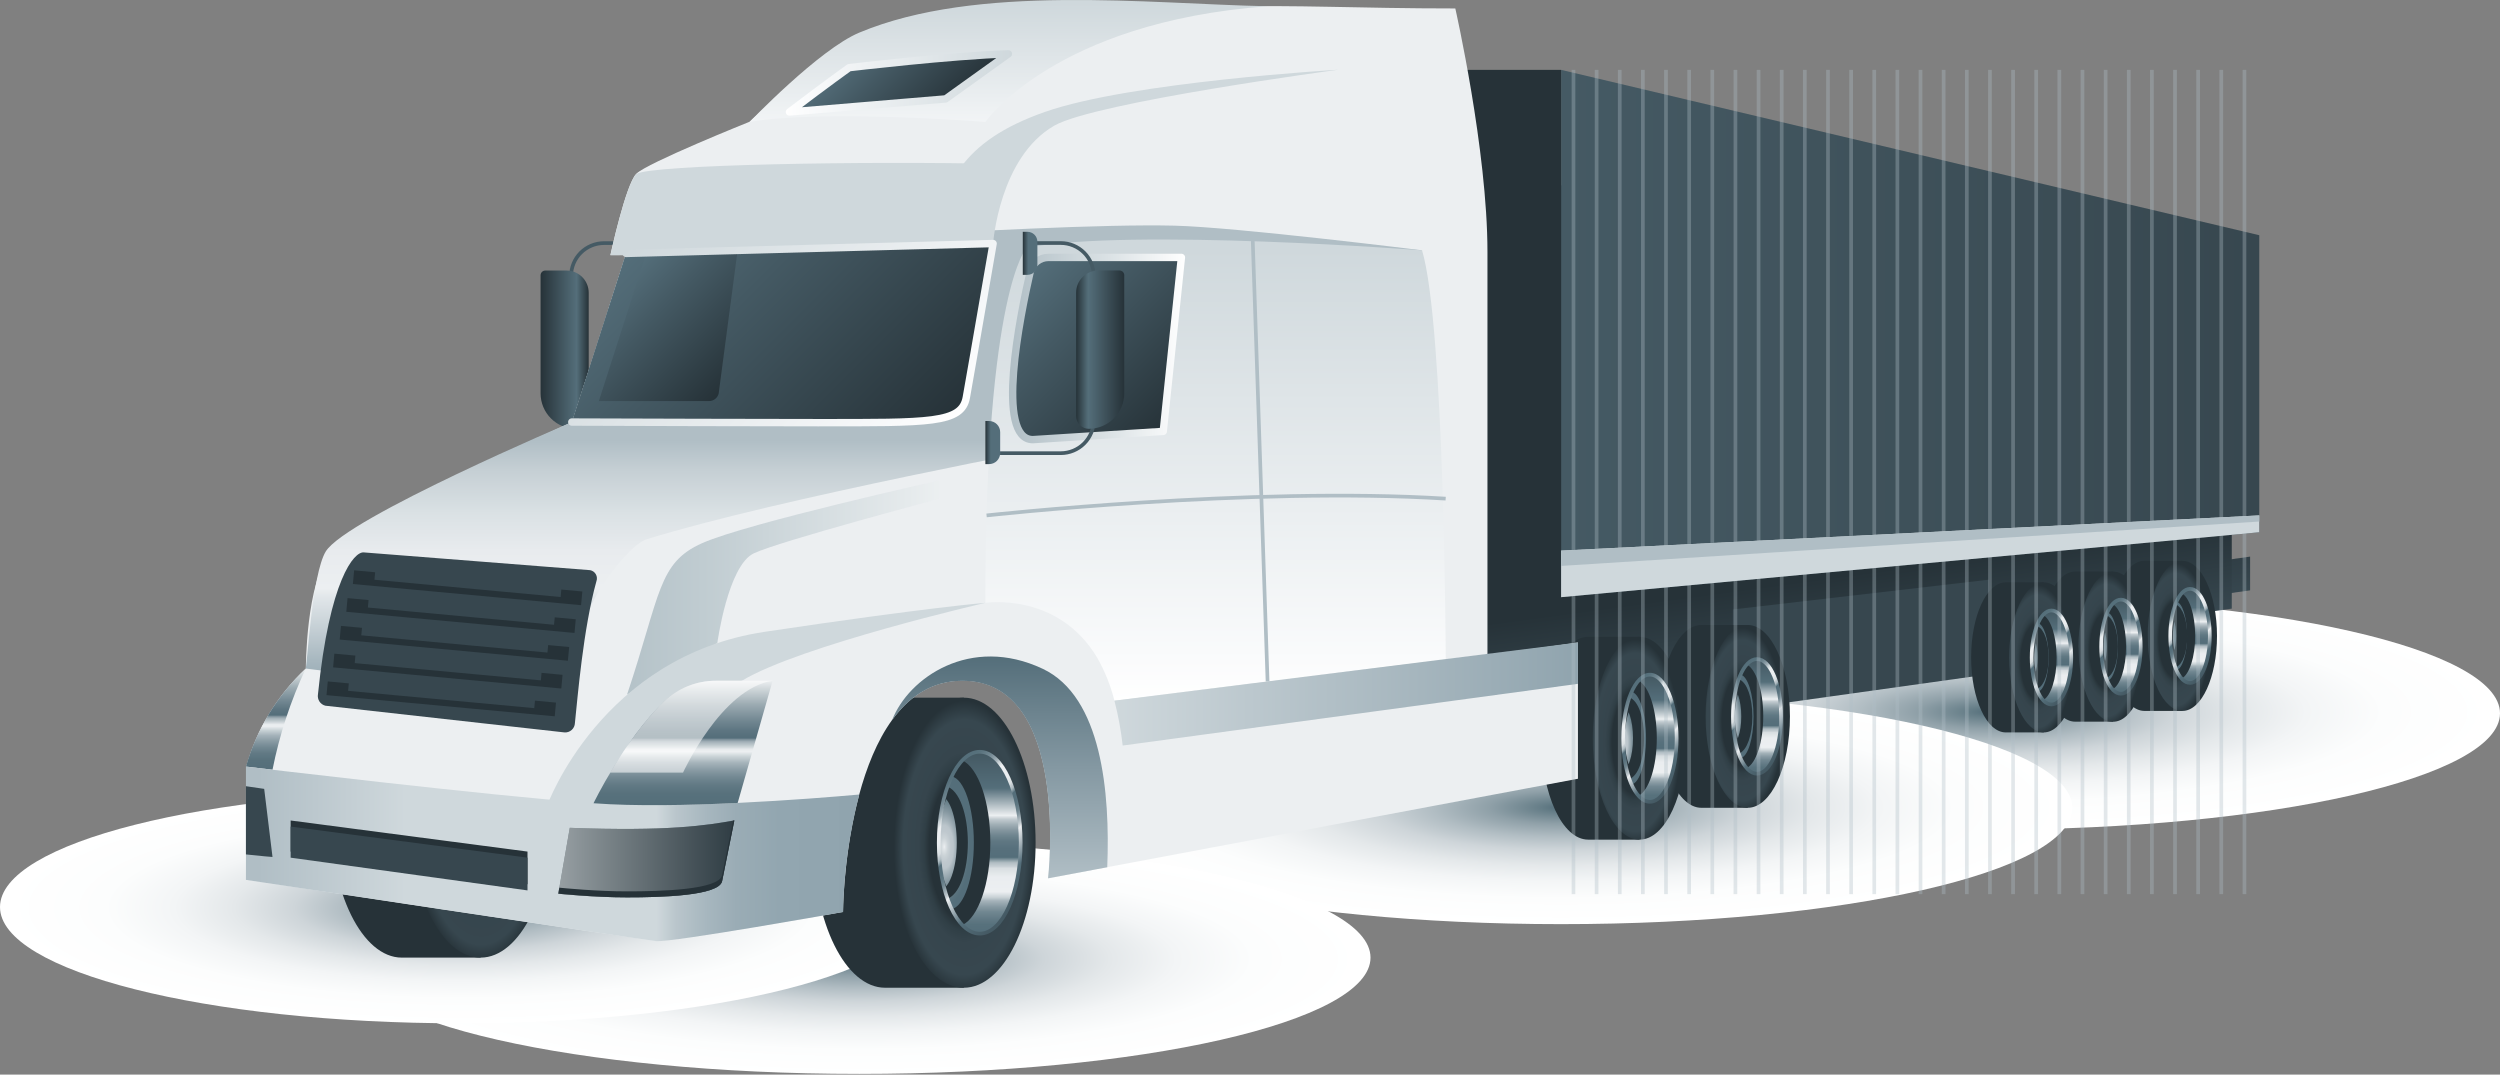 <svg width="1012" height="435" viewBox="0 0 1012 435" fill="none" xmlns="http://www.w3.org/2000/svg">
  <rect x="0" y="0" width="1012" height="435" fill="#808080" stroke="none"/>
  <path style="mix-blend-mode:multiply"
    d="M805.05 335.821C919.345 335.821 1012 314.747 1012 288.75C1012 262.754 919.345 241.68 805.05 241.68C690.755 241.68 598.1 262.754 598.1 288.75C598.1 314.747 690.755 335.821 805.05 335.821Z"
    fill="url(#paint0_radial_98_127)" />
  <path style="mix-blend-mode:multiply"
    d="M631.932 374.093C746.227 374.093 838.882 353.018 838.882 327.022C838.882 301.025 746.227 279.951 631.932 279.951C517.637 279.951 424.982 301.025 424.982 327.022C424.982 353.018 517.637 374.093 631.932 374.093Z"
    fill="url(#paint1_radial_98_127)" />
  <path style="mix-blend-mode:multiply"
    d="M347.834 434.716C462.129 434.716 554.783 413.641 554.783 387.645C554.783 361.649 462.129 340.574 347.834 340.574C233.538 340.574 140.884 361.649 140.884 387.645C140.884 413.641 233.538 434.716 347.834 434.716Z"
    fill="url(#paint2_radial_98_127)" />
  <path style="mix-blend-mode:multiply"
    d="M186.234 414.239C289.088 414.239 372.468 393.164 372.468 367.168C372.468 341.171 289.088 320.097 186.234 320.097C83.38 320.097 0 341.171 0 367.168C0 393.164 83.38 414.239 186.234 414.239Z"
    fill="url(#paint3_radial_98_127)" />
  <path
    d="M269.113 183.466H244.523C240.981 183.466 237.584 182.059 235.079 179.554C232.574 177.049 231.167 173.652 231.167 170.109V111.776C231.165 110.02 231.509 108.282 232.179 106.66C232.849 105.037 233.833 103.563 235.073 102.321C236.314 101.079 237.787 100.094 239.409 99.422C241.03 98.75 242.768 98.404 244.523 98.404H257.267"
    stroke="#455A64" stroke-width="1.496" stroke-miterlimit="10" />
  <path
    d="M233.155 173.609C234.52 173.609 235.829 173.067 236.794 172.102C237.759 171.137 238.301 169.828 238.301 168.463V118.491C238.301 116.111 237.355 113.828 235.672 112.145C233.989 110.462 231.706 109.517 229.326 109.517H220.741C220.233 109.517 219.746 109.718 219.387 110.077C219.028 110.436 218.826 110.923 218.826 111.431V159.295C218.846 163.088 220.362 166.719 223.046 169.4C225.729 172.08 229.362 173.593 233.155 173.609Z"
    fill="url(#paint4_linear_98_127)" />
  <path
    d="M275.02 187.878H273.524C272.334 187.878 271.193 187.406 270.351 186.564C269.51 185.723 269.037 184.581 269.037 183.391V174.925C269.037 173.735 269.51 172.594 270.351 171.752C271.193 170.911 272.334 170.438 273.524 170.438H275.02V187.878Z"
    fill="url(#paint5_linear_98_127)" />
  <path
    d="M259.899 111.282H258.014C256.947 111.282 255.924 110.858 255.169 110.104C254.415 109.349 253.991 108.326 253.991 107.259V97.88C253.991 96.813 254.415 95.79 255.169 95.035C255.924 94.281 256.947 93.857 258.014 93.857H259.899V111.282Z"
    fill="url(#paint6_linear_98_127)" />
  <path d="M568.289 273.3V54.235L555.291 51.797V288.751L910.842 238.973V225.317L568.289 273.3Z"
    fill="url(#paint7_linear_98_127)" />
  <path d="M547.872 59.215L903.423 126.149V246.376L547.872 296.169V59.215Z" fill="url(#paint8_linear_98_127)" />
  <path d="M701.454 287.464L805.049 272.955V234.665L701.454 246.705V287.464Z" fill="#37474F" />
  <path
    d="M394.2 341.127C394.263 331.04 392.904 320.995 390.162 311.288V282.42H358.288C342.253 282.42 329.255 308.7 329.255 341.127C329.255 373.555 342.253 399.835 358.288 399.835H390.162V370.982C392.903 361.27 394.262 351.219 394.2 341.127Z"
    fill="#263238" />
  <path
    d="M396.594 377.937C405.755 377.937 413.181 361.457 413.181 341.127C413.181 320.798 405.755 304.317 396.594 304.317C387.432 304.317 380.006 320.798 380.006 341.127C380.006 361.457 387.432 377.937 396.594 377.937Z"
    fill="#263238" />
  <path
    d="M385.241 314.309C382.01 321.024 380.006 330.552 380.006 341.127C380.006 351.702 382.01 361.23 385.241 367.946C390.237 367.048 394.215 355.381 394.215 341.127C394.215 326.873 390.237 315.206 385.241 314.309Z"
    fill="url(#paint9_radial_98_127)" />
  <path
    d="M381.936 320.277C379.007 326.838 377.494 333.942 377.494 341.127C377.494 348.312 379.007 355.417 381.936 361.978C386.199 361.275 389.549 352.211 389.549 341.127C389.549 330.044 386.199 320.98 381.936 320.277Z"
    stroke="#263238" stroke-width="4.487" stroke-miterlimit="10" />
  <path
    d="M396.594 304.332C395.245 304.398 393.924 304.74 392.712 305.336C391.5 305.933 390.424 306.772 389.549 307.802C396.011 310.794 400.887 324.599 400.887 341.127C400.887 357.655 396.011 371.416 389.549 374.452C390.423 375.484 391.499 376.325 392.711 376.925C393.922 377.524 395.244 377.869 396.594 377.937C405.763 377.937 413.182 361.484 413.182 341.127C413.182 320.77 405.763 304.332 396.594 304.332Z"
    fill="url(#paint10_linear_98_127)" />
  <path
    d="M390.162 282.42C374.127 282.42 361.129 308.7 361.129 341.127C361.129 373.555 374.127 399.835 390.162 399.835C406.196 399.835 419.209 373.555 419.209 341.127C419.209 308.7 406.196 282.42 390.162 282.42ZM396.593 377.938C387.424 377.938 380.006 361.484 380.006 341.127C380.006 320.771 387.484 304.332 396.593 304.332C405.702 304.332 413.181 320.786 413.181 341.127C413.181 361.469 405.762 377.938 396.593 377.938Z"
    fill="url(#paint11_radial_98_127)" />
  <path
    d="M396.594 377.937C405.755 377.937 413.181 361.457 413.181 341.127C413.181 320.798 405.755 304.317 396.594 304.317C387.432 304.317 380.006 320.798 380.006 341.127C380.006 361.457 387.432 377.937 396.594 377.937Z"
    stroke="url(#paint12_linear_98_127)" stroke-width="1.496" stroke-miterlimit="10" />
  <path
    d="M198.589 328.922C198.65 318.835 197.291 308.79 194.55 299.082V270.214H162.676C146.642 270.214 133.644 296.509 133.644 328.922C133.644 361.334 146.642 387.644 162.676 387.644H194.55V358.777C197.292 349.064 198.651 339.014 198.589 328.922Z"
    fill="#263238" />
  <path
    d="M194.549 270.214C178.515 270.214 165.517 296.509 165.517 328.922C165.517 361.334 178.515 387.644 194.549 387.644C210.583 387.644 223.596 361.349 223.596 328.922C223.596 296.494 210.583 270.214 194.549 270.214Z"
    fill="url(#paint13_radial_98_127)" />
  <path
    d="M885.371 257.414C885.407 252.201 884.753 247.005 883.426 241.963V227.006H868.035C860.287 227.006 854.005 240.617 854.005 257.399C854.005 274.181 860.287 287.778 868.035 287.778H883.426V272.82C884.749 267.793 885.403 262.613 885.371 257.414Z"
    fill="#263238" />
  <path
    d="M894.538 257.415C894.538 267.885 890.964 276.456 886.536 276.456C882.109 276.456 878.519 267.93 878.519 257.415C878.519 246.9 882.109 238.359 886.536 238.359C890.964 238.359 894.538 246.885 894.538 257.415Z"
    fill="#263238" />
  <path
    d="M880.987 243.535C877.616 252.481 877.616 262.349 880.987 271.295C883.395 270.832 885.309 264.789 885.309 257.415C885.309 250.041 883.455 243.998 880.987 243.535Z"
    fill="url(#paint14_radial_98_127)" />
  <path
    d="M879.491 246.616C878.07 250.036 877.338 253.703 877.338 257.407C877.338 261.111 878.07 264.779 879.491 268.199C881.54 267.84 883.156 263.144 883.156 257.415C883.156 251.686 881.51 246.99 879.491 246.616Z"
    stroke="#263238" stroke-width="4.487" stroke-miterlimit="10" />
  <path
    d="M886.537 238.359C885.872 238.4 885.224 238.583 884.636 238.895C884.048 239.207 883.533 239.642 883.126 240.169C886.253 241.665 888.601 248.859 888.601 257.415C888.601 265.971 886.253 273.09 883.126 274.661C883.534 275.186 884.049 275.618 884.637 275.928C885.225 276.238 885.873 276.418 886.537 276.456C891.024 276.456 894.539 267.93 894.539 257.415C894.539 246.9 890.964 238.359 886.537 238.359Z"
    fill="url(#paint15_linear_98_127)" />
  <path
    d="M883.426 227.022C875.678 227.022 869.396 240.633 869.396 257.415C869.396 274.197 875.678 287.794 883.426 287.794C891.173 287.794 897.441 274.197 897.441 257.415C897.441 240.633 891.173 227.022 883.426 227.022ZM886.537 276.456C882.049 276.456 878.519 267.93 878.519 257.415C878.519 246.9 882.109 238.36 886.537 238.36C890.964 238.36 894.539 246.885 894.539 257.415C894.539 267.945 890.964 276.456 886.537 276.456Z"
    fill="url(#paint16_radial_98_127)" />
  <path
    d="M886.536 276.456C882.049 276.456 878.519 267.93 878.519 257.415C878.519 246.9 882.109 238.359 886.536 238.359C890.964 238.359 894.538 246.885 894.538 257.415C894.538 267.945 890.964 276.456 886.536 276.456Z"
    stroke="url(#paint17_linear_98_127)" stroke-width="1.496" stroke-miterlimit="10" />
  <path
    d="M857.326 261.767C857.354 256.554 856.7 251.359 855.382 246.316V231.358H839.99C832.243 231.358 825.96 244.955 825.96 261.737C825.96 278.519 832.243 292.13 839.99 292.13H855.382V277.173C856.696 272.144 857.35 266.965 857.326 261.767Z"
    fill="#263238" />
  <path
    d="M866.496 261.767C866.496 272.237 862.906 280.823 858.479 280.823C854.051 280.823 850.477 272.297 850.477 261.767C850.477 251.237 854.066 242.727 858.554 242.727C863.041 242.727 866.496 251.252 866.496 261.767Z"
    fill="#263238" />
  <path
    d="M853.003 247.886C849.632 256.833 849.632 266.7 853.003 275.647C855.411 275.183 857.326 269.156 857.326 261.767C857.326 254.378 855.411 248.35 853.003 247.886Z"
    fill="url(#paint18_radial_98_127)" />
  <path
    d="M851.403 250.983C848.552 257.895 848.552 265.654 851.403 272.566C853.452 272.192 855.083 267.511 855.083 261.767C855.083 256.024 853.452 251.342 851.403 250.983Z"
    stroke="#263238" stroke-width="4.487" stroke-miterlimit="10" />
  <path
    d="M858.552 242.727C857.89 242.767 857.246 242.948 856.66 243.257C856.074 243.567 855.562 243.998 855.156 244.521C858.267 246.092 860.631 253.212 860.631 261.767C860.631 270.323 858.267 277.443 855.156 279.013C855.561 279.539 856.073 279.972 856.659 280.284C857.244 280.596 857.89 280.78 858.552 280.823C863.039 280.823 866.569 272.297 866.569 261.767C866.569 251.237 862.904 242.727 858.552 242.727Z"
    fill="url(#paint19_linear_98_127)" />
  <path
    d="M855.382 231.389C847.634 231.389 841.352 244.985 841.352 261.768C841.352 278.55 847.634 292.161 855.382 292.161C863.13 292.161 869.397 278.55 869.397 261.768C869.397 244.985 863.13 231.389 855.382 231.389ZM858.478 280.748C853.991 280.748 850.476 272.223 850.476 261.693C850.476 251.163 854.066 242.727 858.553 242.727C863.04 242.727 866.57 251.253 866.57 261.768C866.57 272.283 862.906 280.823 858.553 280.823L858.478 280.748Z"
    fill="url(#paint20_radial_98_127)" />
  <path
    d="M858.552 280.823C854.065 280.823 850.55 272.297 850.55 261.767C850.55 251.237 854.065 242.727 858.552 242.727C863.04 242.727 866.57 251.252 866.57 261.767C866.57 272.282 862.905 280.823 858.552 280.823Z"
    stroke="url(#paint21_linear_98_127)" stroke-width="1.496" stroke-miterlimit="10" />
  <path
    d="M829.281 266.134C829.314 260.92 828.655 255.724 827.321 250.683V235.726H811.93C804.182 235.726 797.915 249.337 797.915 266.119C797.915 282.902 804.182 296.483 811.93 296.483H827.321V281.525C828.65 276.504 829.309 271.329 829.281 266.134Z"
    fill="#263238" />
  <path
    d="M838.449 266.135C838.449 276.605 834.859 285.176 830.432 285.176C826.004 285.176 822.415 276.65 822.415 266.135C822.415 255.62 826.004 247.124 830.432 247.124C834.859 247.124 838.449 255.605 838.449 266.135Z"
    fill="#263238" />
  <path
    d="M824.942 252.253C821.573 261.195 821.573 271.058 824.942 279.999C827.366 279.536 829.28 273.508 829.28 266.134C829.28 258.76 827.366 252.717 824.942 252.253Z"
    fill="url(#paint22_radial_98_127)" />
  <path
    d="M823.356 255.335C821.934 258.756 821.203 262.423 821.203 266.127C821.203 269.831 821.934 273.499 823.356 276.919C825.405 276.56 827.035 271.863 827.035 266.135C827.035 260.406 825.405 255.694 823.356 255.335Z"
    stroke="#263238" stroke-width="4.487" stroke-miterlimit="10" />
  <path
    d="M830.431 247.124C829.768 247.165 829.121 247.346 828.533 247.656C827.945 247.965 827.43 248.396 827.021 248.919C830.147 250.489 832.51 257.624 832.51 266.18C832.51 274.735 830.147 281.855 827.021 283.425C827.43 283.949 827.945 284.379 828.533 284.689C829.121 284.998 829.768 285.179 830.431 285.22C834.918 285.22 838.448 276.695 838.448 266.18C838.448 255.665 834.858 247.124 830.431 247.124Z"
    fill="url(#paint23_linear_98_127)" />
  <path
    d="M827.319 235.741C819.586 235.741 813.304 249.352 813.304 266.135C813.304 282.917 819.661 296.483 827.319 296.483C834.977 296.483 841.349 282.887 841.349 266.105C841.349 249.322 835.067 235.741 827.319 235.741ZM830.43 285.175C825.943 285.175 822.413 276.65 822.413 266.135C822.413 255.619 826.003 247.124 830.43 247.124C834.858 247.124 838.447 255.649 838.447 266.179C838.447 276.709 834.858 285.175 830.43 285.175Z"
    fill="url(#paint24_radial_98_127)" />
  <path
    d="M830.432 285.176C825.944 285.176 822.415 276.65 822.415 266.135C822.415 255.62 826.004 247.124 830.432 247.124C834.859 247.124 838.449 255.65 838.449 266.18C838.449 276.71 834.859 285.176 830.432 285.176Z"
    stroke="url(#paint25_linear_98_127)" stroke-width="1.496" stroke-miterlimit="10" />
  <path
    d="M709.83 289.992C709.88 283.644 709.09 277.317 707.482 271.175V252.987H688.711C679.288 252.987 671.629 269.56 671.629 289.992C671.629 310.423 679.288 326.996 688.711 326.996H707.482V308.808C709.09 302.667 709.88 296.34 709.83 289.992Z"
    fill="#263238" />
  <path
    d="M711.236 313.191C716.622 313.191 720.988 302.804 720.988 289.992C720.988 277.179 716.622 266.793 711.236 266.793C705.85 266.793 701.484 277.179 701.484 289.992C701.484 302.804 705.85 313.191 711.236 313.191Z"
    fill="#263238" />
  <path
    d="M704.566 273.09C700.455 283.983 700.455 296.001 704.566 306.894C707.558 306.326 709.831 298.982 709.831 289.992C709.831 281.003 707.483 273.659 704.566 273.09Z"
    fill="url(#paint26_radial_98_127)" />
  <path
    d="M702.62 276.86C700.893 281.025 700.003 285.49 700.003 290C700.003 294.509 700.893 298.975 702.62 303.14C705.118 302.691 707.108 296.977 707.108 289.992C707.108 283.007 705.118 277.294 702.62 276.86Z"
    stroke="#263238" stroke-width="4.487" stroke-miterlimit="10" />
  <path
    d="M711.237 266.793C710.429 266.843 709.642 267.065 708.927 267.444C708.213 267.823 707.587 268.351 707.094 268.992C710.893 270.906 713.765 279.581 713.765 289.932C713.765 300.282 710.893 309.033 707.094 310.872C707.587 311.513 708.213 312.041 708.927 312.42C709.642 312.8 710.429 313.021 711.237 313.071C716.637 313.071 721.004 302.691 721.004 289.872C721.004 277.054 716.637 266.793 711.237 266.793Z"
    fill="url(#paint27_linear_98_127)" />
  <path
    d="M707.482 252.987C698.059 252.987 690.416 269.56 690.416 289.992C690.416 310.423 698.029 326.996 707.482 326.996C716.935 326.996 724.564 310.423 724.564 289.992C724.564 269.56 716.891 252.987 707.482 252.987ZM711.267 313.191C705.882 313.191 701.514 302.81 701.514 289.992C701.514 277.173 705.882 266.793 711.267 266.793C716.651 266.793 721.034 277.173 721.034 289.992C721.034 302.81 716.636 313.191 711.237 313.191H711.267Z"
    fill="url(#paint28_radial_98_127)" />
  <path
    d="M711.236 313.191C716.622 313.191 720.988 302.804 720.988 289.992C720.988 277.179 716.622 266.793 711.236 266.793C705.85 266.793 701.484 277.179 701.484 289.992C701.484 302.804 705.85 313.191 711.236 313.191Z"
    stroke="url(#paint29_linear_98_127)" stroke-width="1.496" stroke-miterlimit="10" />
  <path
    d="M666.32 298.828C666.358 291.788 665.473 284.773 663.687 277.963V257.785H642.897C632.427 257.785 623.946 276.168 623.946 298.828C623.946 321.488 632.427 339.886 642.897 339.886H663.687V319.709C665.474 312.893 666.359 305.873 666.32 298.828Z"
    fill="#263238" />
  <path
    d="M667.876 324.555C673.857 324.555 678.705 313.037 678.705 298.829C678.705 284.62 673.857 273.102 667.876 273.102C661.895 273.102 657.047 284.62 657.047 298.829C657.047 313.037 661.895 324.555 667.876 324.555Z"
    fill="#263238" />
  <path
    d="M660.472 280.057C655.905 292.139 655.905 305.473 660.472 317.555C663.733 316.927 666.321 308.775 666.321 298.799C666.321 288.822 663.733 280.715 660.472 280.057Z"
    fill="url(#paint30_radial_98_127)" />
  <path
    d="M658.319 284.26C656.403 288.881 655.417 293.834 655.417 298.836C655.417 303.838 656.403 308.791 658.319 313.412C661.086 312.918 663.285 306.576 663.285 298.828C663.285 291.08 661.116 284.738 658.319 284.26Z"
    stroke="#263238" stroke-width="4.487" stroke-miterlimit="10" />
  <path
    d="M667.876 273.102C666.98 273.154 666.106 273.399 665.313 273.82C664.521 274.241 663.829 274.827 663.284 275.54C667.487 277.649 670.673 287.282 670.673 298.829C670.673 310.376 667.487 320.008 663.284 322.132C663.831 322.843 664.524 323.428 665.316 323.849C666.108 324.269 666.98 324.515 667.876 324.57C673.858 324.57 678.705 313.038 678.705 298.829C678.705 284.619 673.858 273.102 667.876 273.102Z"
    fill="url(#paint31_linear_98_127)" />
  <path
    d="M663.687 257.785C653.217 257.785 644.736 276.168 644.736 298.828C644.736 321.488 653.217 339.886 663.687 339.886C674.157 339.886 682.623 321.503 682.623 298.828C682.623 276.153 674.142 257.785 663.687 257.785ZM667.875 324.57C661.892 324.57 657.046 313.038 657.046 298.828C657.046 284.619 661.892 273.102 667.875 273.102C673.858 273.102 678.704 284.619 678.704 298.828C678.704 313.038 673.858 324.57 667.875 324.57Z"
    fill="url(#paint32_radial_98_127)" />
  <path
    d="M667.876 324.57C661.893 324.57 657.047 313.038 657.047 298.829C657.047 284.619 661.893 273.102 667.876 273.102C673.859 273.102 678.705 284.619 678.705 298.829C678.705 313.038 673.859 324.57 667.876 324.57Z"
    stroke="url(#paint33_linear_98_127)" stroke-width="1.496" stroke-miterlimit="10" />
  <path d="M631.934 28.283L914.553 95.217V215.459L631.934 241.739V28.283Z" fill="url(#paint34_linear_98_127)" />
  <path d="M440.359 28.283H631.933V241.739L440.359 229.354V28.283Z" fill="#263238" />
  <path
    d="M638.753 260.077V315.24L424.31 355.52C424.31 355.52 433.613 275.543 389.609 275.543C345.604 275.543 341.267 356.731 341.267 369.131C341.267 369.131 271.85 381.531 265.657 380.902C259.465 380.274 99.631 356.118 99.631 356.118V310.289C103.932 295.115 112.289 281.401 123.802 270.622C123.802 270.622 123.802 235.906 133.719 223.521C143.635 211.137 231.57 170.841 231.57 170.841L253.258 103.279H247.065C247.065 103.279 253.258 74.77 257.536 70.373C261.813 65.975 303.395 49.298 303.395 49.298C303.395 49.298 336.151 18.785 353.607 16.392C493.667 -2.753 509.477 3.424 589.11 3.424C589.11 3.424 602.123 60.77 602.123 101.978V265.342L638.753 260.077Z"
    fill="#ECEFF1" />
  <path
    d="M99.556 310.314L110.31 311.586C113.114 297.443 117.635 283.695 123.772 270.647C112.242 281.421 103.87 295.136 99.556 310.314Z"
    fill="url(#paint35_linear_98_127)" />
  <path
    d="M261.62 218.346C314.494 201.893 433.63 179.592 433.63 179.592L575.725 101.335C575.725 101.335 500.579 91.957 475.376 91.344C419.869 89.997 253.543 102.636 253.543 102.636L231.571 170.842C231.571 170.842 140.002 209.731 131.835 223.282C126.271 232.541 124.357 269.321 123.729 270.622L226.471 283.62C228.981 272.474 232.347 261.538 236.537 250.908C243.073 234.874 256.161 220.037 261.62 218.346Z"
    fill="url(#paint36_linear_98_127)" />
  <path
    d="M265.657 380.958C271.849 381.587 341.266 369.187 341.266 369.187C341.593 353.13 343.796 337.167 347.833 321.623C327.461 323.447 274.257 327.606 240.244 325.183C197.481 322.086 99.556 310.315 99.556 310.315V356.174C99.556 356.174 259.45 380.345 265.657 380.958Z"
    fill="url(#paint37_linear_98_127)" />
  <path d="M117.654 344.717L213.531 357.954V344.717L117.654 332.138V344.717Z" fill="#263238" />
  <path d="M117.654 347.185L213.531 360.437V347.185L117.654 334.605V347.185Z" fill="#37474F" />
  <path opacity="0.6"
    d="M253.828 281.182C267.514 240.244 266.272 227.859 284.251 219.857C302.23 211.854 380.307 194.429 380.307 194.429V201.908C380.307 201.908 315.601 219.034 305.131 224C294.661 228.966 290.368 260.331 290.368 260.331L253.828 281.182Z"
    fill="url(#paint38_linear_98_127)" />
  <path
    d="M230.642 335.099C270.309 336.595 286.104 334.127 297.262 332.108C297.262 332.108 293.538 350.73 292.311 356.683C291.085 362.636 267.407 363.264 253.826 363.264C240.245 363.264 225.99 361.768 225.99 361.768L230.642 335.099Z"
    fill="#37474F" />
  <path style="mix-blend-mode:overlay" opacity="0.48"
    d="M230.642 335.099C270.309 336.595 286.104 334.127 297.262 332.108C297.262 332.108 293.538 350.73 292.311 356.683C291.085 362.636 267.407 363.264 253.826 363.264C240.245 363.264 225.99 361.768 225.99 361.768L230.642 335.099Z"
    fill="url(#paint39_linear_98_127)" />
  <path
    d="M99.556 345.869C105.838 346.587 110.31 346.901 110.31 346.901L106.945 319.334C104.357 318.975 101.904 318.616 99.556 318.257V345.869Z"
    fill="#37474F" />
  <path
    d="M221.52 325.965C221.52 325.965 243.342 265.657 309.663 255.74C375.984 245.823 398.899 244.028 398.899 244.028C398.899 244.028 323.917 261.319 300.36 275.543C276.802 289.768 255.084 327.999 255.084 327.999L221.52 325.965Z"
    fill="#CFD8DC" />
  <path
    d="M298.609 325.033L312.759 275.57H289.874C281.977 275.54 274.377 278.581 268.68 284.05C252.645 299.516 240.261 325.153 240.261 325.153C257.103 326.425 278.656 325.991 298.609 325.033Z"
    fill="url(#paint40_linear_98_127)" />
  <g style="mix-blend-mode:color-dodge" opacity="0.56">
    <path
      d="M289.873 275.57C281.975 275.54 274.376 278.581 268.678 284.05C259.898 292.531 252.225 304.048 247.035 312.739H276.501C276.501 312.739 291.997 278.696 312.758 275.57H289.873Z"
      fill="white" />
  </g>
  <path
    d="M444.083 266.135C447.219 271.613 449.585 277.497 451.113 283.621L585.236 266.794C585.236 266.794 584.757 131.609 575.648 101.335C575.648 101.335 457.754 92.227 415.604 100.288C415.604 100.288 398.867 117.011 398.867 244.029C398.897 244.029 428.109 239.496 444.083 266.135Z"
    fill="url(#paint41_linear_98_127)" />
  <path d="M638.756 260.077L451.116 283.62C452.658 289.592 453.777 295.664 454.466 301.793L638.756 276.814V260.077Z"
    fill="url(#paint42_linear_98_127)" />
  <path
    d="M424.4 104.207C422.683 104.211 421.019 104.795 419.677 105.865C418.336 106.935 417.396 108.428 417.011 110.1C412.987 127.585 402.741 177.962 418.103 177.962L470.872 174.626L478.231 104.207H424.4Z"
    fill="url(#paint43_linear_98_127)" />
  <path
    d="M424.4 104.207C422.683 104.211 421.019 104.795 419.677 105.865C418.336 106.935 417.396 108.428 417.011 110.1C412.987 127.585 402.741 177.962 418.103 177.962L470.872 174.626L478.231 104.207H424.4Z"
    stroke="url(#paint44_linear_98_127)" stroke-width="2.991" stroke-linecap="round" stroke-linejoin="round" />
  <path
    d="M448.212 351.059C449.438 320.771 445.953 282.001 422.111 270.738C392.824 256.903 367.681 274.448 361.13 291.514C368.01 282.016 377.239 275.599 389.549 275.599C433.553 275.599 424.25 355.546 424.25 355.546L448.212 351.059Z"
    fill="url(#paint45_linear_98_127)" />
  <path d="M399.361 208.639C399.361 208.639 506.291 196.898 585.206 201.848" stroke="#B0BEC5" stroke-width="1.496"
    stroke-miterlimit="10" />
  <path
    d="M376.596 99.121C382.175 75.085 388.367 57.42 423.068 45.275C457.769 33.13 541.755 28.224 541.755 28.224C541.755 28.224 443.305 41.386 426.793 50.854C404.476 63.643 402.008 98.568 402.008 98.568L376.596 99.121Z"
    fill="#CFD8DC" />
  <path
    d="M347.834 13.207C331.576 19.998 303.456 49.359 303.456 49.359C333.206 44.184 398.899 49.359 398.899 49.359C398.899 49.359 426.66 8.974 513.113 2.528C464.995 1.57 395.533 -6.746 347.834 13.207Z"
    fill="url(#paint46_linear_98_127)" />
  <path
    d="M319.578 45.334C335.074 33.563 343.749 27.386 343.749 27.386C343.749 27.386 385.63 22.435 408.2 21.807L382.773 40.04L319.578 45.334Z"
    fill="url(#paint47_linear_98_127)" />
  <path
    d="M319.578 45.334C335.074 33.563 343.749 27.386 343.749 27.386C343.749 27.386 385.63 22.435 408.2 21.807L382.773 40.04L319.578 45.334Z"
    stroke="url(#paint48_linear_98_127)" stroke-width="2.991" stroke-linecap="round" stroke-linejoin="round" />
  <path
    d="M253.258 103.279L246.124 125.476L394.201 120.211L404.776 66.364C350.122 65.123 263.833 66.649 257.596 70.403C253.258 74.741 247.126 103.309 247.126 103.309L253.258 103.279Z"
    fill="#CFD8DC" />
  <path
    d="M253.468 102.637L253.258 103.28L231.57 170.842H231.465C256.265 170.932 308.526 171.097 331.036 171.097C376.282 171.097 389.295 171.411 391.165 160.881C395.353 137.129 391.539 158.817 402.009 98.584L253.468 102.637Z"
    fill="url(#paint49_linear_98_127)" />
  <path
    d="M253.468 102.637L253.258 103.28L231.57 170.842H231.465C256.265 170.932 308.526 171.097 331.036 171.097C376.282 171.097 389.295 171.411 391.165 160.881C395.353 137.129 391.539 158.817 402.009 98.584L253.468 102.637Z"
    fill="url(#paint50_linear_98_127)" />
  <path
    d="M404.811 183.442H429.401C432.943 183.442 436.341 182.035 438.846 179.53C441.351 177.025 442.758 173.628 442.758 170.085V111.752C442.76 109.996 442.416 108.258 441.745 106.636C441.075 105.013 440.091 103.539 438.851 102.297C437.61 101.055 436.137 100.07 434.516 99.398C432.894 98.726 431.156 98.38 429.401 98.38H416.657"
    stroke="#455A64" stroke-width="1.496" stroke-miterlimit="10" />
  <path
    d="M440.766 173.585C439.402 173.585 438.093 173.043 437.128 172.078C436.163 171.113 435.621 169.804 435.621 168.44V118.467C435.621 116.087 436.567 113.804 438.25 112.121C439.933 110.438 442.215 109.493 444.595 109.493H453.181C453.689 109.493 454.176 109.694 454.535 110.053C454.894 110.412 455.096 110.899 455.096 111.407V159.271C455.076 163.064 453.559 166.695 450.876 169.376C448.193 172.056 444.559 173.569 440.766 173.585Z"
    fill="url(#paint51_linear_98_127)" />
  <path
    d="M398.888 170.429H400.383C401.574 170.429 402.715 170.902 403.556 171.743C404.398 172.585 404.871 173.726 404.871 174.916V183.382C404.871 184.572 404.398 185.714 403.556 186.555C402.715 187.397 401.574 187.869 400.383 187.869H398.888V170.429Z"
    fill="url(#paint52_linear_98_127)" />
  <path
    d="M414.024 93.833H415.909C416.976 93.833 418 94.257 418.754 95.011C419.509 95.766 419.933 96.789 419.933 97.856V107.235C419.933 108.302 419.509 109.325 418.754 110.08C418 110.834 416.976 111.258 415.909 111.258H414.024V93.833Z"
    fill="url(#paint53_linear_98_127)" />
  <path
    d="M292.311 354.245C291.07 360.228 267.407 360.826 253.826 360.826C241.606 360.826 228.862 359.57 226.409 359.33L225.99 361.768C225.99 361.768 240.245 363.264 253.826 363.264C267.407 363.264 291.07 362.651 292.311 356.683C293.553 350.715 297.262 332.108 297.262 332.108L296.753 332.198C295.691 337.537 293.253 349.653 292.311 354.245Z"
    fill="#263238" />
  <path
    d="M147.242 223.612C143.353 223.253 133.421 234.546 128.709 281.063C128.535 282.067 128.747 283.099 129.301 283.953C129.856 284.808 130.713 285.421 131.701 285.67L228.52 296.484C229.046 296.52 229.575 296.451 230.073 296.279C230.572 296.107 231.032 295.836 231.424 295.483C231.816 295.13 232.133 294.702 232.356 294.223C232.579 293.745 232.704 293.227 232.723 292.7C233.845 282.23 236.058 254.618 241.428 235.293C241.597 234.834 241.665 234.343 241.626 233.855C241.587 233.366 241.442 232.892 241.201 232.466C240.961 232.039 240.631 231.669 240.233 231.383C239.836 231.096 239.381 230.9 238.9 230.806L147.242 223.612Z"
    fill="#37474F" />
  <path
    d="M227.218 238.644L226.949 241.68L151.579 234.68L151.863 231.658L143.352 230.866L142.844 236.415L235.22 244.985L235.729 239.436L227.218 238.644Z"
    fill="#263238" />
  <path
    d="M224.555 249.891L224.271 252.912L148.916 245.927L149.2 242.906L140.689 242.113L140.181 247.662L232.557 256.218L233.066 250.684L224.555 249.891Z"
    fill="#263238" />
  <path
    d="M221.893 261.125L221.609 264.161L146.253 257.176L146.538 254.14L138.027 253.362L137.503 258.896L229.88 267.467L230.403 261.917L221.893 261.125Z"
    fill="#263238" />
  <path
    d="M219.215 272.373L218.945 275.409L143.59 268.424L143.86 265.387L135.349 264.595L134.84 270.144L227.217 278.714L227.725 273.165L219.215 272.373Z"
    fill="#263238" />
  <path
    d="M216.553 283.621L216.269 286.657L140.914 279.657L141.198 276.636L132.688 275.843L132.164 281.392L224.556 289.963L225.064 284.413L216.553 283.621Z"
    fill="#263238" />
  <path d="M507.055 95.726C507.055 95.726 509.687 174.596 513.112 275.842" stroke="#B0BEC5" stroke-width="1.496"
    stroke-miterlimit="10" />
  <path style="mix-blend-mode:color-dodge"
    d="M261.59 102.636L261.38 103.28L242.415 162.361H287.017C288.084 162.361 289.108 161.937 289.862 161.183C290.617 160.428 291.041 159.405 291.041 158.338L298.52 101.844L261.59 102.636Z"
    fill="url(#paint54_linear_98_127)" />
  <path
    d="M231.57 170.842H231.465C256.265 170.932 308.526 171.097 331.036 171.097C376.282 171.097 389.295 171.411 391.165 160.881C395.353 137.129 391.539 158.817 402.009 98.584L253.468 102.592"
    stroke="url(#paint55_linear_98_127)" stroke-width="2.991" stroke-linecap="round" stroke-linejoin="round" />
  <g style="mix-blend-mode:overlay" opacity="0.35">
    <path d="M636.943 28.283V361.951" stroke="#B0BEC5" stroke-width="1.496" stroke-miterlimit="10" />
    <path d="M646.305 28.283V361.951" stroke="#B0BEC5" stroke-width="1.496" stroke-miterlimit="10" />
    <path d="M655.671 28.283V361.951" stroke="#B0BEC5" stroke-width="1.496" stroke-miterlimit="10" />
    <path d="M665.033 28.283V361.951" stroke="#B0BEC5" stroke-width="1.496" stroke-miterlimit="10" />
    <path d="M674.396 28.283V361.951" stroke="#B0BEC5" stroke-width="1.496" stroke-miterlimit="10" />
    <path d="M683.775 28.283V361.951" stroke="#B0BEC5" stroke-width="1.496" stroke-miterlimit="10" />
    <path d="M693.138 28.283V361.951" stroke="#B0BEC5" stroke-width="1.496" stroke-miterlimit="10" />
    <path d="M702.5 28.283V361.951" stroke="#B0BEC5" stroke-width="1.496" stroke-miterlimit="10" />
    <path d="M711.865 28.283V361.951" stroke="#B0BEC5" stroke-width="1.496" stroke-miterlimit="10" />
    <path d="M721.229 28.283V361.951" stroke="#B0BEC5" stroke-width="1.496" stroke-miterlimit="10" />
    <path d="M730.591 28.283V361.951" stroke="#B0BEC5" stroke-width="1.496" stroke-miterlimit="10" />
    <path d="M739.969 28.283V361.951" stroke="#B0BEC5" stroke-width="1.496" stroke-miterlimit="10" />
    <path d="M749.333 28.283V361.951" stroke="#B0BEC5" stroke-width="1.496" stroke-miterlimit="10" />
    <path d="M758.696 28.283V361.951" stroke="#B0BEC5" stroke-width="1.496" stroke-miterlimit="10" />
    <path d="M768.06 28.283V361.951" stroke="#B0BEC5" stroke-width="1.496" stroke-miterlimit="10" />
    <path d="M777.422 28.283V361.951" stroke="#B0BEC5" stroke-width="1.496" stroke-miterlimit="10" />
    <path d="M786.786 28.283V361.951" stroke="#B0BEC5" stroke-width="1.496" stroke-miterlimit="10" />
    <path d="M796.164 28.283V361.951" stroke="#B0BEC5" stroke-width="1.496" stroke-miterlimit="10" />
    <path d="M805.528 28.283V361.951" stroke="#B0BEC5" stroke-width="1.496" stroke-miterlimit="10" />
    <path d="M814.891 28.283V361.951" stroke="#B0BEC5" stroke-width="1.496" stroke-miterlimit="10" />
    <path d="M824.254 28.283V361.951" stroke="#B0BEC5" stroke-width="1.496" stroke-miterlimit="10" />
    <path d="M833.618 28.283V361.951" stroke="#B0BEC5" stroke-width="1.496" stroke-miterlimit="10" />
    <path d="M842.981 28.283V361.951" stroke="#B0BEC5" stroke-width="1.496" stroke-miterlimit="10" />
    <path d="M852.36 28.283V361.951" stroke="#B0BEC5" stroke-width="1.496" stroke-miterlimit="10" />
    <path d="M861.722 28.283V361.951" stroke="#B0BEC5" stroke-width="1.496" stroke-miterlimit="10" />
    <path d="M871.086 28.283V361.951" stroke="#B0BEC5" stroke-width="1.496" stroke-miterlimit="10" />
    <path d="M880.448 28.283V361.951" stroke="#B0BEC5" stroke-width="1.496" stroke-miterlimit="10" />
    <path d="M889.812 28.283V361.951" stroke="#B0BEC5" stroke-width="1.496" stroke-miterlimit="10" />
    <path d="M899.176 28.283V361.951" stroke="#B0BEC5" stroke-width="1.496" stroke-miterlimit="10" />
    <path d="M908.554 28.283V361.951" stroke="#B0BEC5" stroke-width="1.496" stroke-miterlimit="10" />
  </g>
  <path d="M631.934 241.739V222.893L914.553 208.639V215.459L631.934 241.739Z" fill="#CFD8DC" />
  <path d="M631.934 222.893V229.085L914.553 211.122V208.639L631.934 222.893Z" fill="#B0BEC5" />
  <defs>
    <radialGradient id="paint0_radial_98_127" cx="0" cy="0" r="1" gradientUnits="userSpaceOnUse"
      gradientTransform="translate(805.05 288.173) scale(206.965 47.602)">
      <stop stop-color="#546E7A" />
      <stop offset="0.04" stop-color="#667E88" />
      <stop offset="0.14" stop-color="#8FA0A8" />
      <stop offset="0.25" stop-color="#B1BDC3" />
      <stop offset="0.36" stop-color="#CED5D9" />
      <stop offset="0.49" stop-color="#E4E8EA" />
      <stop offset="0.62" stop-color="#F3F5F6" />
      <stop offset="0.77" stop-color="#FCFDFD" />
      <stop offset="0.99" stop-color="white" />
    </radialGradient>
    <radialGradient id="paint1_radial_98_127" cx="0" cy="0" r="1" gradientUnits="userSpaceOnUse"
      gradientTransform="translate(631.932 326.88) scale(206.965 47.602)">
      <stop stop-color="#546E7A" />
      <stop offset="0.04" stop-color="#667E88" />
      <stop offset="0.14" stop-color="#8FA0A8" />
      <stop offset="0.25" stop-color="#B1BDC3" />
      <stop offset="0.36" stop-color="#CED5D9" />
      <stop offset="0.49" stop-color="#E4E8EA" />
      <stop offset="0.62" stop-color="#F3F5F6" />
      <stop offset="0.77" stop-color="#FCFDFD" />
      <stop offset="0.99" stop-color="white" />
    </radialGradient>
    <radialGradient id="paint2_radial_98_127" cx="0" cy="0" r="1" gradientUnits="userSpaceOnUse"
      gradientTransform="translate(347.834 388.189) scale(206.965 47.602)">
      <stop stop-color="#546E7A" />
      <stop offset="0.04" stop-color="#667E88" />
      <stop offset="0.14" stop-color="#8FA0A8" />
      <stop offset="0.25" stop-color="#B1BDC3" />
      <stop offset="0.36" stop-color="#CED5D9" />
      <stop offset="0.49" stop-color="#E4E8EA" />
      <stop offset="0.62" stop-color="#F3F5F6" />
      <stop offset="0.77" stop-color="#FCFDFD" />
      <stop offset="0.99" stop-color="white" />
    </radialGradient>
    <radialGradient id="paint3_radial_98_127" cx="0" cy="0" r="1" gradientUnits="userSpaceOnUse"
      gradientTransform="translate(186.259 367.475) scale(186.268 47.602)">
      <stop stop-color="#546E7A" />
      <stop offset="0.04" stop-color="#667E88" />
      <stop offset="0.14" stop-color="#8FA0A8" />
      <stop offset="0.25" stop-color="#B1BDC3" />
      <stop offset="0.36" stop-color="#CED5D9" />
      <stop offset="0.49" stop-color="#E4E8EA" />
      <stop offset="0.62" stop-color="#F3F5F6" />
      <stop offset="0.77" stop-color="#FCFDFD" />
      <stop offset="0.99" stop-color="white" />
    </radialGradient>
    <linearGradient id="paint4_linear_98_127" x1="238.301" y1="141.54" x2="218.766" y2="141.54"
      gradientUnits="userSpaceOnUse">
      <stop stop-color="#263238" />
      <stop offset="0.25" stop-color="#546E7A" />
      <stop offset="1" stop-color="#263238" />
    </linearGradient>
    <linearGradient id="paint5_linear_98_127" x1="275.035" y1="179.158" x2="269.112" y2="179.158"
      gradientUnits="userSpaceOnUse">
      <stop stop-color="#263238" />
      <stop offset="0.37" stop-color="#546E7A" />
    </linearGradient>
    <linearGradient id="paint6_linear_98_127" x1="259.899" y1="102.562" x2="253.976" y2="102.562"
      gradientUnits="userSpaceOnUse">
      <stop stop-color="#263238" />
      <stop offset="0.37" stop-color="#546E7A" />
    </linearGradient>
    <linearGradient id="paint7_linear_98_127" x1="733.882" y1="263.024" x2="729.245" y2="228.697"
      gradientUnits="userSpaceOnUse">
      <stop stop-color="#37474F" />
      <stop offset="1" stop-color="#263238" />
    </linearGradient>
    <linearGradient id="paint8_linear_98_127" x1="733.523" y1="269.485" x2="728.886" y2="235.158"
      gradientUnits="userSpaceOnUse">
      <stop stop-color="#37474F" />
      <stop offset="1" stop-color="#263238" />
    </linearGradient>
    <radialGradient id="paint9_radial_98_127" cx="0" cy="0" r="1" gradientUnits="userSpaceOnUse"
      gradientTransform="translate(382.235 342.789) scale(10.321 24.15)">
      <stop stop-color="#ECEFF1" />
      <stop offset="0.05" stop-color="#DFE4E7" />
      <stop offset="0.15" stop-color="#CBD3D7" />
      <stop offset="0.26" stop-color="#BFC8CE" />
      <stop offset="0.36" stop-color="#BBC5CB" />
      <stop offset="0.43" stop-color="#AAB7BE" />
      <stop offset="0.6" stop-color="#8597A0" />
      <stop offset="0.75" stop-color="#6A818B" />
      <stop offset="0.89" stop-color="#5A737E" />
      <stop offset="1" stop-color="#546E7A" />
    </radialGradient>
    <linearGradient id="paint10_linear_98_127" x1="401.366" y1="377.937" x2="401.366" y2="304.332"
      gradientUnits="userSpaceOnUse">
      <stop stop-color="#546E7A" />
      <stop offset="0.05" stop-color="#57717C" />
      <stop offset="0.08" stop-color="#617984" />
      <stop offset="0.12" stop-color="#718791" />
      <stop offset="0.15" stop-color="#889AA3" />
      <stop offset="0.18" stop-color="#A5B3BA" />
      <stop offset="0.2" stop-color="#C9D2D6" />
      <stop offset="0.23" stop-color="#ECEFF1" />
      <stop offset="0.31" stop-color="#EAEDF0" />
      <stop offset="0.33" stop-color="#E3E8EA" />
      <stop offset="0.36" stop-color="#D8DEE1" />
      <stop offset="0.37" stop-color="#C7CFD4" />
      <stop offset="0.39" stop-color="#B1BDC3" />
      <stop offset="0.4" stop-color="#95A6AD" />
      <stop offset="0.41" stop-color="#768B95" />
      <stop offset="0.42" stop-color="#546E7A" />
      <stop offset="0.47" stop-color="#57707C" />
      <stop offset="0.51" stop-color="#607883" />
      <stop offset="0.54" stop-color="#6F858F" />
      <stop offset="0.57" stop-color="#8597A0" />
      <stop offset="0.6" stop-color="#A1AFB6" />
      <stop offset="0.63" stop-color="#C3CCD1" />
      <stop offset="0.65" stop-color="#ECEFF1" />
      <stop offset="0.8" stop-color="#546E7A" />
      <stop offset="0.98" stop-color="#455A64" />
    </linearGradient>
    <radialGradient id="paint11_radial_98_127" cx="0" cy="0" r="1" gradientUnits="userSpaceOnUse"
      gradientTransform="translate(390.371 342.986) scale(28.539 59.36)">
      <stop offset="0.5" stop-color="#263238" />
      <stop offset="0.51" stop-color="#28343A" />
      <stop offset="0.57" stop-color="#303F46" />
      <stop offset="0.65" stop-color="#36454D" />
      <stop offset="0.87" stop-color="#37474F" />
      <stop offset="1" stop-color="#263238" />
    </radialGradient>
    <linearGradient id="paint12_linear_98_127" x1="375.878" y1="320.411" x2="417.309" y2="361.843"
      gradientUnits="userSpaceOnUse">
      <stop stop-color="#546E7A" />
      <stop offset="0.05" stop-color="#57717C" />
      <stop offset="0.08" stop-color="#617984" />
      <stop offset="0.12" stop-color="#718791" />
      <stop offset="0.15" stop-color="#889AA3" />
      <stop offset="0.18" stop-color="#A5B3BA" />
      <stop offset="0.2" stop-color="#C9D2D6" />
      <stop offset="0.23" stop-color="#ECEFF1" />
      <stop offset="0.31" stop-color="#EAEDF0" />
      <stop offset="0.33" stop-color="#E3E8EA" />
      <stop offset="0.36" stop-color="#D8DEE1" />
      <stop offset="0.37" stop-color="#C7CFD4" />
      <stop offset="0.39" stop-color="#B1BDC3" />
      <stop offset="0.4" stop-color="#95A6AD" />
      <stop offset="0.41" stop-color="#768B95" />
      <stop offset="0.42" stop-color="#546E7A" />
      <stop offset="0.47" stop-color="#57707C" />
      <stop offset="0.5" stop-color="#607883" />
      <stop offset="0.53" stop-color="#6F858F" />
      <stop offset="0.55" stop-color="#8597A0" />
      <stop offset="0.57" stop-color="#A1AFB6" />
      <stop offset="0.6" stop-color="#C3CCD1" />
      <stop offset="0.62" stop-color="#ECEFF1" />
      <stop offset="0.8" stop-color="#546E7A" />
      <stop offset="0.98" stop-color="#455A64" />
    </linearGradient>
    <radialGradient id="paint13_radial_98_127" cx="0" cy="0" r="1" gradientUnits="userSpaceOnUse"
      gradientTransform="translate(194.773 330.774) scale(28.539 59.36)">
      <stop offset="0.5" stop-color="#263238" />
      <stop offset="0.51" stop-color="#28343A" />
      <stop offset="0.57" stop-color="#303F46" />
      <stop offset="0.65" stop-color="#36454D" />
      <stop offset="0.87" stop-color="#37474F" />
      <stop offset="1" stop-color="#263238" />
    </radialGradient>
    <radialGradient id="paint14_radial_98_127" cx="0" cy="0" r="1" gradientUnits="userSpaceOnUse"
      gradientTransform="translate(876.875 258.954) scale(4.966 12.495)">
      <stop stop-color="#ECEFF1" />
      <stop offset="0.05" stop-color="#DFE4E7" />
      <stop offset="0.15" stop-color="#CBD3D7" />
      <stop offset="0.26" stop-color="#BFC8CE" />
      <stop offset="0.36" stop-color="#BBC5CB" />
      <stop offset="0.43" stop-color="#AAB7BE" />
      <stop offset="0.6" stop-color="#8597A0" />
      <stop offset="0.75" stop-color="#6A818B" />
      <stop offset="0.89" stop-color="#5A737E" />
      <stop offset="1" stop-color="#546E7A" />
    </radialGradient>
    <linearGradient id="paint15_linear_98_127" x1="888.84" y1="276.456" x2="888.84" y2="238.359"
      gradientUnits="userSpaceOnUse">
      <stop stop-color="#546E7A" />
      <stop offset="0.05" stop-color="#57717C" />
      <stop offset="0.08" stop-color="#617984" />
      <stop offset="0.12" stop-color="#718791" />
      <stop offset="0.15" stop-color="#889AA3" />
      <stop offset="0.18" stop-color="#A5B3BA" />
      <stop offset="0.2" stop-color="#C9D2D6" />
      <stop offset="0.23" stop-color="#ECEFF1" />
      <stop offset="0.31" stop-color="#EAEDF0" />
      <stop offset="0.33" stop-color="#E3E8EA" />
      <stop offset="0.36" stop-color="#D8DEE1" />
      <stop offset="0.37" stop-color="#C7CFD4" />
      <stop offset="0.39" stop-color="#B1BDC3" />
      <stop offset="0.4" stop-color="#95A6AD" />
      <stop offset="0.41" stop-color="#768B95" />
      <stop offset="0.42" stop-color="#546E7A" />
      <stop offset="0.47" stop-color="#57707C" />
      <stop offset="0.51" stop-color="#607883" />
      <stop offset="0.54" stop-color="#6F858F" />
      <stop offset="0.57" stop-color="#8597A0" />
      <stop offset="0.6" stop-color="#A1AFB6" />
      <stop offset="0.63" stop-color="#C3CCD1" />
      <stop offset="0.65" stop-color="#ECEFF1" />
      <stop offset="0.8" stop-color="#546E7A" />
      <stop offset="0.98" stop-color="#455A64" />
    </linearGradient>
    <radialGradient id="paint16_radial_98_127" cx="0" cy="0" r="1" gradientUnits="userSpaceOnUse"
      gradientTransform="translate(880.785 258.884) scale(13.743 30.738)">
      <stop offset="0.5" stop-color="#263238" />
      <stop offset="0.51" stop-color="#28343A" />
      <stop offset="0.57" stop-color="#303F46" />
      <stop offset="0.65" stop-color="#36454D" />
      <stop offset="0.87" stop-color="#37474F" />
      <stop offset="1" stop-color="#263238" />
    </radialGradient>
    <linearGradient id="paint17_linear_98_127" x1="875.662" y1="246.541" x2="897.395" y2="268.274"
      gradientUnits="userSpaceOnUse">
      <stop stop-color="#546E7A" />
      <stop offset="0.05" stop-color="#57717C" />
      <stop offset="0.08" stop-color="#617984" />
      <stop offset="0.12" stop-color="#718791" />
      <stop offset="0.15" stop-color="#889AA3" />
      <stop offset="0.18" stop-color="#A5B3BA" />
      <stop offset="0.2" stop-color="#C9D2D6" />
      <stop offset="0.23" stop-color="#ECEFF1" />
      <stop offset="0.31" stop-color="#EAEDF0" />
      <stop offset="0.33" stop-color="#E3E8EA" />
      <stop offset="0.36" stop-color="#D8DEE1" />
      <stop offset="0.37" stop-color="#C7CFD4" />
      <stop offset="0.39" stop-color="#B1BDC3" />
      <stop offset="0.4" stop-color="#95A6AD" />
      <stop offset="0.41" stop-color="#768B95" />
      <stop offset="0.42" stop-color="#546E7A" />
      <stop offset="0.47" stop-color="#57707C" />
      <stop offset="0.5" stop-color="#607883" />
      <stop offset="0.53" stop-color="#6F858F" />
      <stop offset="0.55" stop-color="#8597A0" />
      <stop offset="0.57" stop-color="#A1AFB6" />
      <stop offset="0.6" stop-color="#C3CCD1" />
      <stop offset="0.62" stop-color="#ECEFF1" />
      <stop offset="0.8" stop-color="#546E7A" />
      <stop offset="0.98" stop-color="#455A64" />
    </linearGradient>
    <radialGradient id="paint18_radial_98_127" cx="0" cy="0" r="1" gradientUnits="userSpaceOnUse"
      gradientTransform="translate(848.917 263.3) scale(4.966 12.495)">
      <stop stop-color="#ECEFF1" />
      <stop offset="0.05" stop-color="#DFE4E7" />
      <stop offset="0.15" stop-color="#CBD3D7" />
      <stop offset="0.26" stop-color="#BFC8CE" />
      <stop offset="0.36" stop-color="#BBC5CB" />
      <stop offset="0.43" stop-color="#AAB7BE" />
      <stop offset="0.6" stop-color="#8597A0" />
      <stop offset="0.75" stop-color="#6A818B" />
      <stop offset="0.89" stop-color="#5A737E" />
      <stop offset="1" stop-color="#546E7A" />
    </radialGradient>
    <linearGradient id="paint19_linear_98_127" x1="860.78" y1="280.823" x2="860.78" y2="242.727"
      gradientUnits="userSpaceOnUse">
      <stop stop-color="#546E7A" />
      <stop offset="0.05" stop-color="#57717C" />
      <stop offset="0.08" stop-color="#617984" />
      <stop offset="0.12" stop-color="#718791" />
      <stop offset="0.15" stop-color="#889AA3" />
      <stop offset="0.18" stop-color="#A5B3BA" />
      <stop offset="0.2" stop-color="#C9D2D6" />
      <stop offset="0.23" stop-color="#ECEFF1" />
      <stop offset="0.31" stop-color="#EAEDF0" />
      <stop offset="0.33" stop-color="#E3E8EA" />
      <stop offset="0.36" stop-color="#D8DEE1" />
      <stop offset="0.37" stop-color="#C7CFD4" />
      <stop offset="0.39" stop-color="#B1BDC3" />
      <stop offset="0.4" stop-color="#95A6AD" />
      <stop offset="0.41" stop-color="#768B95" />
      <stop offset="0.42" stop-color="#546E7A" />
      <stop offset="0.47" stop-color="#57707C" />
      <stop offset="0.51" stop-color="#607883" />
      <stop offset="0.54" stop-color="#6F858F" />
      <stop offset="0.57" stop-color="#8597A0" />
      <stop offset="0.6" stop-color="#A1AFB6" />
      <stop offset="0.63" stop-color="#C3CCD1" />
      <stop offset="0.65" stop-color="#ECEFF1" />
      <stop offset="0.8" stop-color="#546E7A" />
      <stop offset="0.98" stop-color="#455A64" />
    </linearGradient>
    <radialGradient id="paint20_radial_98_127" cx="0" cy="0" r="1" gradientUnits="userSpaceOnUse"
      gradientTransform="translate(852.827 263.273) scale(13.743 30.738)">
      <stop offset="0.5" stop-color="#263238" />
      <stop offset="0.51" stop-color="#28343A" />
      <stop offset="0.57" stop-color="#303F46" />
      <stop offset="0.65" stop-color="#36454D" />
      <stop offset="0.87" stop-color="#37474F" />
      <stop offset="1" stop-color="#263238" />
    </radialGradient>
    <linearGradient id="paint21_linear_98_127" x1="847.619" y1="250.908" x2="869.352" y2="272.641"
      gradientUnits="userSpaceOnUse">
      <stop stop-color="#546E7A" />
      <stop offset="0.05" stop-color="#57717C" />
      <stop offset="0.08" stop-color="#617984" />
      <stop offset="0.12" stop-color="#718791" />
      <stop offset="0.15" stop-color="#889AA3" />
      <stop offset="0.18" stop-color="#A5B3BA" />
      <stop offset="0.2" stop-color="#C9D2D6" />
      <stop offset="0.23" stop-color="#ECEFF1" />
      <stop offset="0.31" stop-color="#EAEDF0" />
      <stop offset="0.33" stop-color="#E3E8EA" />
      <stop offset="0.36" stop-color="#D8DEE1" />
      <stop offset="0.37" stop-color="#C7CFD4" />
      <stop offset="0.39" stop-color="#B1BDC3" />
      <stop offset="0.4" stop-color="#95A6AD" />
      <stop offset="0.41" stop-color="#768B95" />
      <stop offset="0.42" stop-color="#546E7A" />
      <stop offset="0.47" stop-color="#57707C" />
      <stop offset="0.5" stop-color="#607883" />
      <stop offset="0.53" stop-color="#6F858F" />
      <stop offset="0.55" stop-color="#8597A0" />
      <stop offset="0.57" stop-color="#A1AFB6" />
      <stop offset="0.6" stop-color="#C3CCD1" />
      <stop offset="0.62" stop-color="#ECEFF1" />
      <stop offset="0.8" stop-color="#546E7A" />
      <stop offset="0.98" stop-color="#455A64" />
    </linearGradient>
    <radialGradient id="paint22_radial_98_127" cx="0" cy="0" r="1" gradientUnits="userSpaceOnUse"
      gradientTransform="translate(820.957 267.647) scale(4.966 12.495)">
      <stop stop-color="#ECEFF1" />
      <stop offset="0.05" stop-color="#DFE4E7" />
      <stop offset="0.15" stop-color="#CBD3D7" />
      <stop offset="0.26" stop-color="#BFC8CE" />
      <stop offset="0.36" stop-color="#BBC5CB" />
      <stop offset="0.43" stop-color="#AAB7BE" />
      <stop offset="0.6" stop-color="#8597A0" />
      <stop offset="0.75" stop-color="#6A818B" />
      <stop offset="0.89" stop-color="#5A737E" />
      <stop offset="1" stop-color="#546E7A" />
    </radialGradient>
    <linearGradient id="paint23_linear_98_127" x1="832.734" y1="285.176" x2="832.734" y2="247.079"
      gradientUnits="userSpaceOnUse">
      <stop stop-color="#546E7A" />
      <stop offset="0.05" stop-color="#57717C" />
      <stop offset="0.08" stop-color="#617984" />
      <stop offset="0.12" stop-color="#718791" />
      <stop offset="0.15" stop-color="#889AA3" />
      <stop offset="0.18" stop-color="#A5B3BA" />
      <stop offset="0.2" stop-color="#C9D2D6" />
      <stop offset="0.23" stop-color="#ECEFF1" />
      <stop offset="0.31" stop-color="#EAEDF0" />
      <stop offset="0.33" stop-color="#E3E8EA" />
      <stop offset="0.36" stop-color="#D8DEE1" />
      <stop offset="0.37" stop-color="#C7CFD4" />
      <stop offset="0.39" stop-color="#B1BDC3" />
      <stop offset="0.4" stop-color="#95A6AD" />
      <stop offset="0.41" stop-color="#768B95" />
      <stop offset="0.42" stop-color="#546E7A" />
      <stop offset="0.47" stop-color="#57707C" />
      <stop offset="0.51" stop-color="#607883" />
      <stop offset="0.54" stop-color="#6F858F" />
      <stop offset="0.57" stop-color="#8597A0" />
      <stop offset="0.6" stop-color="#A1AFB6" />
      <stop offset="0.63" stop-color="#C3CCD1" />
      <stop offset="0.65" stop-color="#ECEFF1" />
      <stop offset="0.8" stop-color="#546E7A" />
      <stop offset="0.98" stop-color="#455A64" />
    </linearGradient>
    <radialGradient id="paint24_radial_98_127" cx="0" cy="0" r="1" gradientUnits="userSpaceOnUse"
      gradientTransform="translate(824.878 267.617) scale(13.743 30.738)">
      <stop offset="0.5" stop-color="#263238" />
      <stop offset="0.51" stop-color="#28343A" />
      <stop offset="0.57" stop-color="#303F46" />
      <stop offset="0.65" stop-color="#36454D" />
      <stop offset="0.87" stop-color="#37474F" />
      <stop offset="1" stop-color="#263238" />
    </radialGradient>
    <linearGradient id="paint25_linear_98_127" x1="819.573" y1="255.261" x2="841.291" y2="276.994"
      gradientUnits="userSpaceOnUse">
      <stop stop-color="#546E7A" />
      <stop offset="0.05" stop-color="#57717C" />
      <stop offset="0.08" stop-color="#617984" />
      <stop offset="0.12" stop-color="#718791" />
      <stop offset="0.15" stop-color="#889AA3" />
      <stop offset="0.18" stop-color="#A5B3BA" />
      <stop offset="0.2" stop-color="#C9D2D6" />
      <stop offset="0.23" stop-color="#ECEFF1" />
      <stop offset="0.31" stop-color="#EAEDF0" />
      <stop offset="0.33" stop-color="#E3E8EA" />
      <stop offset="0.36" stop-color="#D8DEE1" />
      <stop offset="0.37" stop-color="#C7CFD4" />
      <stop offset="0.39" stop-color="#B1BDC3" />
      <stop offset="0.4" stop-color="#95A6AD" />
      <stop offset="0.41" stop-color="#768B95" />
      <stop offset="0.42" stop-color="#546E7A" />
      <stop offset="0.47" stop-color="#57707C" />
      <stop offset="0.5" stop-color="#607883" />
      <stop offset="0.53" stop-color="#6F858F" />
      <stop offset="0.55" stop-color="#8597A0" />
      <stop offset="0.57" stop-color="#A1AFB6" />
      <stop offset="0.6" stop-color="#C3CCD1" />
      <stop offset="0.62" stop-color="#ECEFF1" />
      <stop offset="0.8" stop-color="#546E7A" />
      <stop offset="0.98" stop-color="#455A64" />
    </linearGradient>
    <radialGradient id="paint26_radial_98_127" cx="0" cy="0" r="1" gradientUnits="userSpaceOnUse"
      gradientTransform="translate(700.661 291.553) scale(6.051 15.225)">
      <stop stop-color="#ECEFF1" />
      <stop offset="0.05" stop-color="#DFE4E7" />
      <stop offset="0.15" stop-color="#CBD3D7" />
      <stop offset="0.26" stop-color="#BFC8CE" />
      <stop offset="0.36" stop-color="#BBC5CB" />
      <stop offset="0.43" stop-color="#AAB7BE" />
      <stop offset="0.6" stop-color="#8597A0" />
      <stop offset="0.75" stop-color="#6A818B" />
      <stop offset="0.89" stop-color="#5A737E" />
      <stop offset="1" stop-color="#546E7A" />
    </radialGradient>
    <linearGradient id="paint27_linear_98_127" x1="714.049" y1="313.191" x2="714.049" y2="266.793"
      gradientUnits="userSpaceOnUse">
      <stop stop-color="#546E7A" />
      <stop offset="0.05" stop-color="#57717C" />
      <stop offset="0.08" stop-color="#617984" />
      <stop offset="0.12" stop-color="#718791" />
      <stop offset="0.15" stop-color="#889AA3" />
      <stop offset="0.18" stop-color="#A5B3BA" />
      <stop offset="0.2" stop-color="#C9D2D6" />
      <stop offset="0.23" stop-color="#ECEFF1" />
      <stop offset="0.31" stop-color="#EAEDF0" />
      <stop offset="0.33" stop-color="#E3E8EA" />
      <stop offset="0.36" stop-color="#D8DEE1" />
      <stop offset="0.37" stop-color="#C7CFD4" />
      <stop offset="0.39" stop-color="#B1BDC3" />
      <stop offset="0.4" stop-color="#95A6AD" />
      <stop offset="0.41" stop-color="#768B95" />
      <stop offset="0.42" stop-color="#546E7A" />
      <stop offset="0.47" stop-color="#57707C" />
      <stop offset="0.51" stop-color="#607883" />
      <stop offset="0.54" stop-color="#6F858F" />
      <stop offset="0.57" stop-color="#8597A0" />
      <stop offset="0.6" stop-color="#A1AFB6" />
      <stop offset="0.63" stop-color="#C3CCD1" />
      <stop offset="0.65" stop-color="#ECEFF1" />
      <stop offset="0.8" stop-color="#546E7A" />
      <stop offset="0.98" stop-color="#455A64" />
    </linearGradient>
    <radialGradient id="paint28_radial_98_127" cx="0" cy="0" r="1" gradientUnits="userSpaceOnUse"
      gradientTransform="translate(705.431 291.593) scale(16.734 37.427)">
      <stop offset="0.5" stop-color="#263238" />
      <stop offset="0.51" stop-color="#28343A" />
      <stop offset="0.57" stop-color="#303F46" />
      <stop offset="0.65" stop-color="#36454D" />
      <stop offset="0.87" stop-color="#37474F" />
      <stop offset="1" stop-color="#263238" />
    </radialGradient>
    <linearGradient id="paint29_linear_98_127" x1="698.118" y1="276.874" x2="724.354" y2="303.109"
      gradientUnits="userSpaceOnUse">
      <stop stop-color="#546E7A" />
      <stop offset="0.05" stop-color="#57717C" />
      <stop offset="0.08" stop-color="#617984" />
      <stop offset="0.12" stop-color="#718791" />
      <stop offset="0.15" stop-color="#889AA3" />
      <stop offset="0.18" stop-color="#A5B3BA" />
      <stop offset="0.2" stop-color="#C9D2D6" />
      <stop offset="0.23" stop-color="#ECEFF1" />
      <stop offset="0.31" stop-color="#EAEDF0" />
      <stop offset="0.33" stop-color="#E3E8EA" />
      <stop offset="0.36" stop-color="#D8DEE1" />
      <stop offset="0.37" stop-color="#C7CFD4" />
      <stop offset="0.39" stop-color="#B1BDC3" />
      <stop offset="0.4" stop-color="#95A6AD" />
      <stop offset="0.41" stop-color="#768B95" />
      <stop offset="0.42" stop-color="#546E7A" />
      <stop offset="0.47" stop-color="#57707C" />
      <stop offset="0.5" stop-color="#607883" />
      <stop offset="0.53" stop-color="#6F858F" />
      <stop offset="0.55" stop-color="#8597A0" />
      <stop offset="0.57" stop-color="#A1AFB6" />
      <stop offset="0.6" stop-color="#C3CCD1" />
      <stop offset="0.62" stop-color="#ECEFF1" />
      <stop offset="0.8" stop-color="#546E7A" />
      <stop offset="0.98" stop-color="#455A64" />
    </linearGradient>
    <radialGradient id="paint30_radial_98_127" cx="0" cy="0" r="1" gradientUnits="userSpaceOnUse"
      gradientTransform="translate(656.524 300.444) scale(6.705 16.87)">
      <stop stop-color="#ECEFF1" />
      <stop offset="0.05" stop-color="#DFE4E7" />
      <stop offset="0.15" stop-color="#CBD3D7" />
      <stop offset="0.26" stop-color="#BFC8CE" />
      <stop offset="0.36" stop-color="#BBC5CB" />
      <stop offset="0.43" stop-color="#AAB7BE" />
      <stop offset="0.6" stop-color="#8597A0" />
      <stop offset="0.75" stop-color="#6A818B" />
      <stop offset="0.89" stop-color="#5A737E" />
      <stop offset="1" stop-color="#546E7A" />
    </radialGradient>
    <linearGradient id="paint31_linear_98_127" x1="670.987" y1="324.57" x2="670.987" y2="273.102"
      gradientUnits="userSpaceOnUse">
      <stop stop-color="#546E7A" />
      <stop offset="0.05" stop-color="#57717C" />
      <stop offset="0.08" stop-color="#617984" />
      <stop offset="0.12" stop-color="#718791" />
      <stop offset="0.15" stop-color="#889AA3" />
      <stop offset="0.18" stop-color="#A5B3BA" />
      <stop offset="0.2" stop-color="#C9D2D6" />
      <stop offset="0.23" stop-color="#ECEFF1" />
      <stop offset="0.31" stop-color="#EAEDF0" />
      <stop offset="0.33" stop-color="#E3E8EA" />
      <stop offset="0.36" stop-color="#D8DEE1" />
      <stop offset="0.37" stop-color="#C7CFD4" />
      <stop offset="0.39" stop-color="#B1BDC3" />
      <stop offset="0.4" stop-color="#95A6AD" />
      <stop offset="0.41" stop-color="#768B95" />
      <stop offset="0.42" stop-color="#546E7A" />
      <stop offset="0.47" stop-color="#57707C" />
      <stop offset="0.51" stop-color="#607883" />
      <stop offset="0.54" stop-color="#6F858F" />
      <stop offset="0.57" stop-color="#8597A0" />
      <stop offset="0.6" stop-color="#A1AFB6" />
      <stop offset="0.63" stop-color="#C3CCD1" />
      <stop offset="0.65" stop-color="#ECEFF1" />
      <stop offset="0.8" stop-color="#546E7A" />
      <stop offset="0.98" stop-color="#455A64" />
    </linearGradient>
    <radialGradient id="paint32_radial_98_127" cx="0" cy="0" r="1" gradientUnits="userSpaceOnUse"
      gradientTransform="translate(661.808 300.482) scale(18.556 41.502)">
      <stop offset="0.5" stop-color="#263238" />
      <stop offset="0.51" stop-color="#28343A" />
      <stop offset="0.57" stop-color="#303F46" />
      <stop offset="0.65" stop-color="#36454D" />
      <stop offset="0.87" stop-color="#37474F" />
      <stop offset="1" stop-color="#263238" />
    </radialGradient>
    <linearGradient id="paint33_linear_98_127" x1="653.382" y1="284.335" x2="682.37" y2="313.322"
      gradientUnits="userSpaceOnUse">
      <stop stop-color="#546E7A" />
      <stop offset="0.05" stop-color="#57717C" />
      <stop offset="0.08" stop-color="#617984" />
      <stop offset="0.12" stop-color="#718791" />
      <stop offset="0.15" stop-color="#889AA3" />
      <stop offset="0.18" stop-color="#A5B3BA" />
      <stop offset="0.2" stop-color="#C9D2D6" />
      <stop offset="0.23" stop-color="#ECEFF1" />
      <stop offset="0.31" stop-color="#EAEDF0" />
      <stop offset="0.33" stop-color="#E3E8EA" />
      <stop offset="0.36" stop-color="#D8DEE1" />
      <stop offset="0.37" stop-color="#C7CFD4" />
      <stop offset="0.39" stop-color="#B1BDC3" />
      <stop offset="0.4" stop-color="#95A6AD" />
      <stop offset="0.41" stop-color="#768B95" />
      <stop offset="0.42" stop-color="#546E7A" />
      <stop offset="0.47" stop-color="#57707C" />
      <stop offset="0.5" stop-color="#607883" />
      <stop offset="0.53" stop-color="#6F858F" />
      <stop offset="0.55" stop-color="#8597A0" />
      <stop offset="0.57" stop-color="#A1AFB6" />
      <stop offset="0.6" stop-color="#C3CCD1" />
      <stop offset="0.62" stop-color="#ECEFF1" />
      <stop offset="0.8" stop-color="#546E7A" />
      <stop offset="0.98" stop-color="#455A64" />
    </linearGradient>
    <linearGradient id="paint34_linear_98_127" x1="631.934" y1="135.018" x2="914.553" y2="135.018"
      gradientUnits="userSpaceOnUse">
      <stop stop-color="#455A64" />
      <stop offset="1" stop-color="#37474F" />
    </linearGradient>
    <linearGradient id="paint35_linear_98_127" x1="111.641" y1="311.586" x2="111.641" y2="270.647"
      gradientUnits="userSpaceOnUse">
      <stop stop-color="#546E7A" />
      <stop offset="0.09" stop-color="#57717C" />
      <stop offset="0.16" stop-color="#617984" />
      <stop offset="0.22" stop-color="#718791" />
      <stop offset="0.28" stop-color="#889AA3" />
      <stop offset="0.34" stop-color="#A5B3BA" />
      <stop offset="0.39" stop-color="#C9D2D6" />
      <stop offset="0.43" stop-color="#ECEFF1" />
      <stop offset="0.45" stop-color="#E7EBED" />
      <stop offset="0.46" stop-color="#D9DFE2" />
      <stop offset="0.48" stop-color="#C2CCD0" />
      <stop offset="0.51" stop-color="#A2B0B7" />
      <stop offset="0.53" stop-color="#798D97" />
      <stop offset="0.54" stop-color="#546E7A" />
      <stop offset="0.6" stop-color="#5D7581" />
      <stop offset="0.69" stop-color="#758A94" />
      <stop offset="0.81" stop-color="#9CABB2" />
      <stop offset="0.94" stop-color="#D2D9DC" />
      <stop offset="1" stop-color="#ECEFF1" />
    </linearGradient>
    <linearGradient id="paint36_linear_98_127" x1="349.689" y1="280.599" x2="349.689" y2="171.739"
      gradientUnits="userSpaceOnUse">
      <stop stop-color="#90A4AE" />
      <stop offset="0.12" stop-color="#A7B7BF" />
      <stop offset="0.36" stop-color="#E2E7EA" />
      <stop offset="0.39" stop-color="#ECEFF1" />
      <stop offset="0.53" stop-color="#E8EBEE" />
      <stop offset="0.67" stop-color="#DAE1E4" />
      <stop offset="0.83" stop-color="#C5CFD4" />
      <stop offset="0.94" stop-color="#B0BEC5" />
    </linearGradient>
    <linearGradient id="paint37_linear_98_127" x1="99.556" y1="345.644" x2="347.833" y2="345.644"
      gradientUnits="userSpaceOnUse">
      <stop offset="0.02" stop-color="#B0BEC5" />
      <stop offset="0.26" stop-color="#CFD8DC" />
      <stop offset="0.67" stop-color="#CFD8DC" />
      <stop offset="0.7" stop-color="#BAC6CC" />
      <stop offset="0.75" stop-color="#A7B7BF" />
      <stop offset="0.8" stop-color="#9AACB5" />
      <stop offset="0.87" stop-color="#92A6B0" />
      <stop offset="1" stop-color="#90A4AE" />
    </linearGradient>
    <linearGradient id="paint38_linear_98_127" x1="253.828" y1="237.791" x2="380.307" y2="237.791"
      gradientUnits="userSpaceOnUse">
      <stop stop-color="#90A4AE" />
      <stop offset="0.29" stop-color="#A7B7BF" />
      <stop offset="0.91" stop-color="#E2E7EA" />
      <stop offset="1" stop-color="#ECEFF1" />
    </linearGradient>
    <linearGradient id="paint39_linear_98_127" x1="225.99" y1="347.723" x2="297.262" y2="347.723"
      gradientUnits="userSpaceOnUse">
      <stop stop-color="white" />
      <stop offset="0.28" stop-color="#BFC3C4" />
      <stop offset="0.78" stop-color="#525B60" />
      <stop offset="1" stop-color="#263238" />
    </linearGradient>
    <linearGradient id="paint40_linear_98_127" x1="276.502" y1="325.946" x2="276.502" y2="275.599"
      gradientUnits="userSpaceOnUse">
      <stop stop-color="#546E7A" />
      <stop offset="0.09" stop-color="#57717C" />
      <stop offset="0.16" stop-color="#617984" />
      <stop offset="0.22" stop-color="#718791" />
      <stop offset="0.28" stop-color="#889AA3" />
      <stop offset="0.34" stop-color="#A5B3BA" />
      <stop offset="0.39" stop-color="#C9D2D6" />
      <stop offset="0.43" stop-color="#ECEFF1" />
      <stop offset="0.45" stop-color="#E7EBED" />
      <stop offset="0.46" stop-color="#D9DFE2" />
      <stop offset="0.48" stop-color="#C2CCD0" />
      <stop offset="0.51" stop-color="#A2B0B7" />
      <stop offset="0.53" stop-color="#798D97" />
      <stop offset="0.54" stop-color="#546E7A" />
      <stop offset="0.6" stop-color="#5D7581" />
      <stop offset="0.69" stop-color="#758A94" />
      <stop offset="0.81" stop-color="#9CABB2" />
      <stop offset="0.94" stop-color="#D2D9DC" />
      <stop offset="1" stop-color="#ECEFF1" />
    </linearGradient>
    <linearGradient id="paint41_linear_98_127" x1="492.066" y1="283.621" x2="492.066" y2="100.962"
      gradientUnits="userSpaceOnUse">
      <stop stop-color="white" />
      <stop offset="0.09" stop-color="#FAFBFC" />
      <stop offset="1" stop-color="#CFD8DC" />
    </linearGradient>
    <linearGradient id="paint42_linear_98_127" x1="451.116" y1="280.943" x2="638.756" y2="280.943"
      gradientUnits="userSpaceOnUse">
      <stop stop-color="#CFD8DC" />
      <stop offset="0.29" stop-color="#BCC8CE" />
      <stop offset="1" stop-color="#90A4AE" />
    </linearGradient>
    <linearGradient id="paint43_linear_98_127" x1="415.665" y1="109.816" x2="475.673" y2="169.825"
      gradientUnits="userSpaceOnUse">
      <stop stop-color="#546E7A" />
      <stop offset="0.33" stop-color="#445963" />
      <stop offset="1" stop-color="#263238" />
    </linearGradient>
    <linearGradient id="paint44_linear_98_127" x1="408.425" y1="141.092" x2="479.727" y2="141.092"
      gradientUnits="userSpaceOnUse">
      <stop stop-color="#B0BEC5" />
      <stop offset="0.57" stop-color="#DBE2E5" />
      <stop offset="1" stop-color="white" />
    </linearGradient>
    <linearGradient id="paint45_linear_98_127" x1="404.775" y1="355.546" x2="404.775" y2="265.743"
      gradientUnits="userSpaceOnUse">
      <stop stop-color="#B0BEC5" />
      <stop offset="0.5" stop-color="#8498A2" />
      <stop offset="1" stop-color="#546E7A" />
    </linearGradient>
    <linearGradient id="paint46_linear_98_127" x1="408.292" y1="1.466" x2="408.292" y2="66.56"
      gradientUnits="userSpaceOnUse">
      <stop stop-color="#CFD8DC" />
      <stop offset="0.91" stop-color="#FAFBFC" />
      <stop offset="1" stop-color="white" />
    </linearGradient>
    <linearGradient id="paint47_linear_98_127" x1="347.623" y1="17.29" x2="380.155" y2="49.822"
      gradientUnits="userSpaceOnUse">
      <stop stop-color="#546E7A" />
      <stop offset="0.33" stop-color="#445963" />
      <stop offset="1" stop-color="#263238" />
    </linearGradient>
    <linearGradient id="paint48_linear_98_127" x1="318.082" y1="33.563" x2="409.696" y2="33.563"
      gradientUnits="userSpaceOnUse">
      <stop stop-color="white" />
      <stop offset="0.09" stop-color="#FAFBFC" />
      <stop offset="1" stop-color="#CFD8DC" />
    </linearGradient>
    <linearGradient id="paint49_linear_98_127" x1="269.038" y1="87.066" x2="368.28" y2="186.293"
      gradientUnits="userSpaceOnUse">
      <stop stop-color="#546E7A" />
      <stop offset="0.33" stop-color="#445963" />
      <stop offset="1" stop-color="#263238" />
    </linearGradient>
    <linearGradient id="paint50_linear_98_127" x1="269.038" y1="87.066" x2="368.28" y2="186.293"
      gradientUnits="userSpaceOnUse">
      <stop stop-color="#546E7A" />
      <stop offset="0.33" stop-color="#445963" />
      <stop offset="1" stop-color="#263238" />
    </linearGradient>
    <linearGradient id="paint51_linear_98_127" x1="435.621" y1="141.516" x2="455.155" y2="141.516"
      gradientUnits="userSpaceOnUse">
      <stop stop-color="#263238" />
      <stop offset="0.25" stop-color="#546E7A" />
      <stop offset="1" stop-color="#263238" />
    </linearGradient>
    <linearGradient id="paint52_linear_98_127" x1="398.888" y1="179.134" x2="404.811" y2="179.134"
      gradientUnits="userSpaceOnUse">
      <stop stop-color="#263238" />
      <stop offset="0.37" stop-color="#546E7A" />
    </linearGradient>
    <linearGradient id="paint53_linear_98_127" x1="414.024" y1="102.538" x2="419.947" y2="102.538"
      gradientUnits="userSpaceOnUse">
      <stop stop-color="#263238" />
      <stop offset="0.37" stop-color="#546E7A" />
    </linearGradient>
    <linearGradient id="paint54_linear_98_127" x1="251.284" y1="112.942" x2="294.69" y2="156.348"
      gradientUnits="userSpaceOnUse">
      <stop stop-color="#546E7A" />
      <stop offset="0.33" stop-color="#445963" />
      <stop offset="1" stop-color="#263238" />
    </linearGradient>
    <linearGradient id="paint55_linear_98_127" x1="267.976" y1="86.004" x2="369.327" y2="187.355"
      gradientUnits="userSpaceOnUse">
      <stop stop-color="#CFD8DC" />
      <stop offset="0.91" stop-color="#FAFBFC" />
      <stop offset="1" stop-color="white" />
    </linearGradient>
  </defs>
</svg>